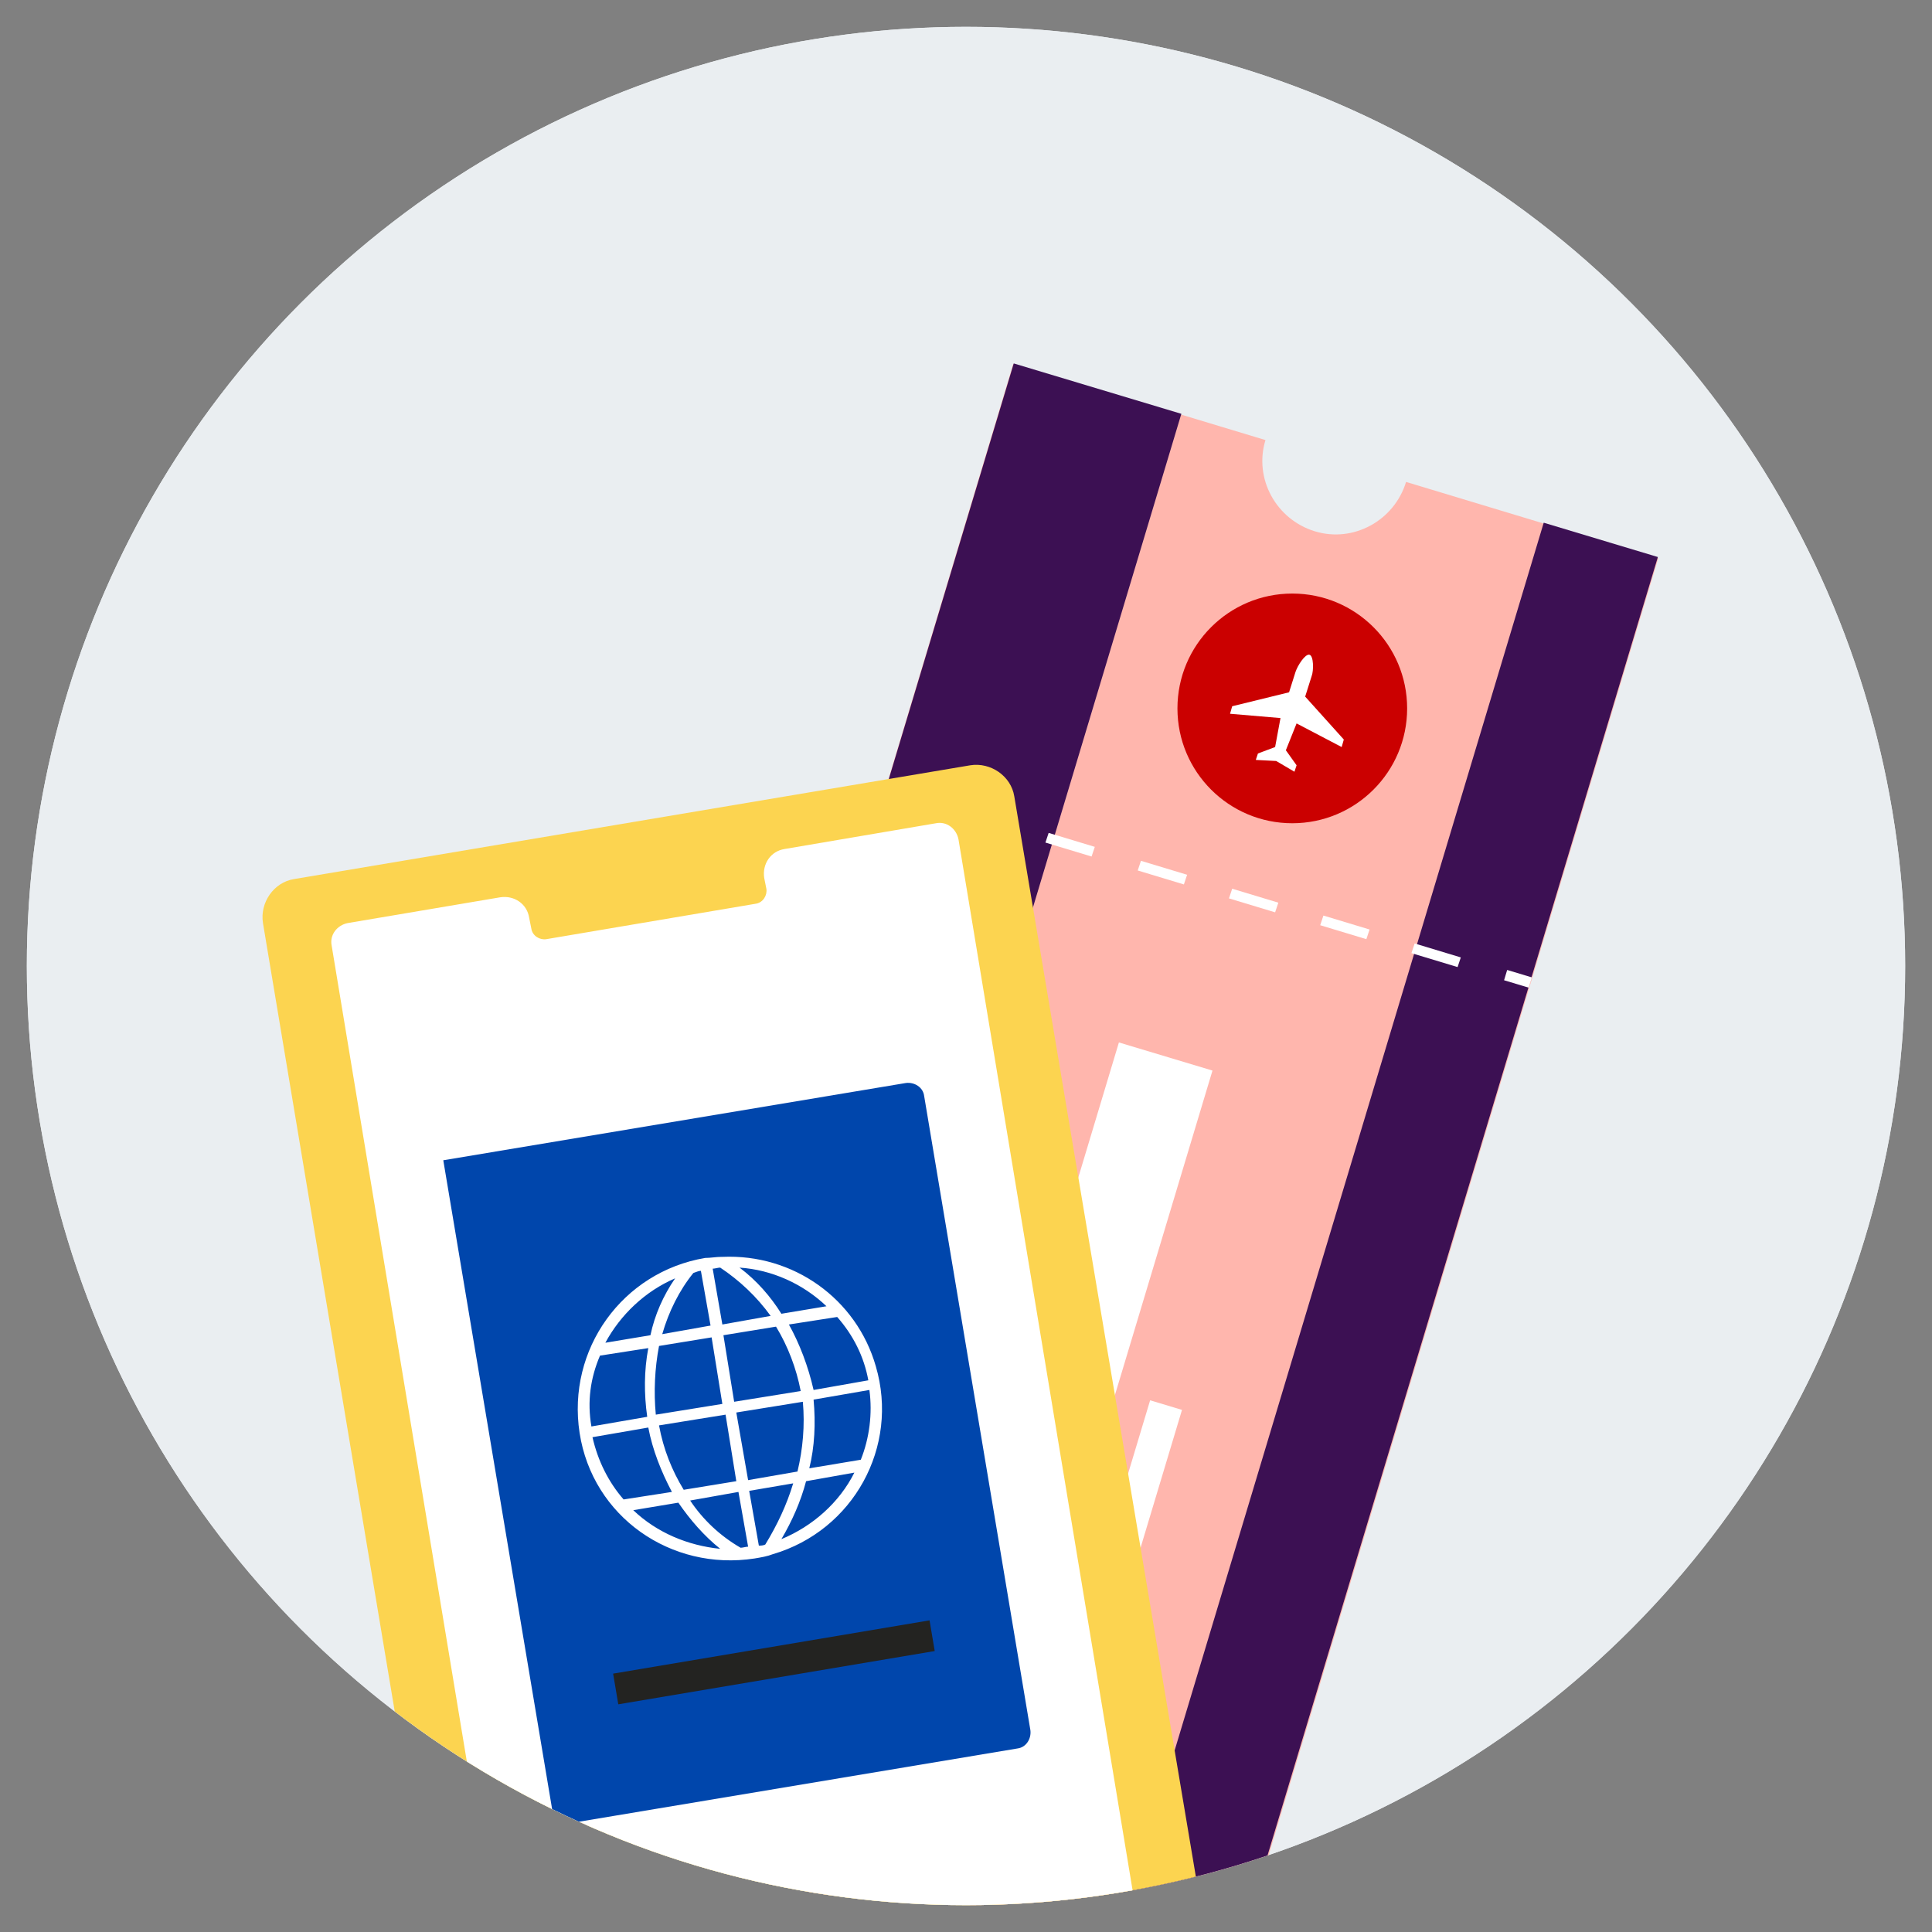 <?xml version="1.0" encoding="utf-8"?>
<svg xmlns="http://www.w3.org/2000/svg" xmlns:xlink="http://www.w3.org/1999/xlink" version="1.1" id="Layer_1" x="0px" y="0px" viewBox="0 0 180 180" style="enable-background:new 0 0 180 180;">
<rect x="0" y="0" width="180" height="180" fill="#808080" stroke="none"/>
<style type="text/css">
	.st0{fill:#EAEEF1;}
	.st1{clip-path:url(#SVGID_2_);}
	.st2{fill-rule:evenodd;clip-rule:evenodd;fill:#FFB6AD;}
	.st3{fill:#3C1053;}
	.st4{fill:#FFFFFF;}
	.st5{fill:#CB0000;}
	.st6{fill:#FCD450;}
	.st7{fill:#0046AC;}
	.st8{fill-rule:evenodd;clip-rule:evenodd;fill:#FFFFFF;}
	.st9{fill:#232321;}
</style>
<circle class="st0" cx="90" cy="90" r="87.5"/>
<circle class="st0" cx="90" cy="90" r="87.5"/>
<g>
	<defs>
		<circle id="SVGID_1_" cx="90" cy="90" r="87.5"/>
	</defs>
	<clipPath id="SVGID_2_">
		<use xlink:href="#SVGID_1_" style="overflow:visible;"/>
	</clipPath>
	<g class="st1">
		<path class="st2" d="M122.5,49.5c-3.6-1.1-5.7-4.9-4.6-8.5c0,0,0,0,0,0l-23.5-7.1L53.6,169.7l23.5,7.1c1.1-3.6,4.9-5.7,8.5-4.6&#xA;			c3.6,1.1,5.7,4.9,4.6,8.5l23.5,7.1L154.5,52L131,44.9C129.9,48.5,126.1,50.6,122.5,49.5L122.5,49.5z"/>
		
			<rect x="10.9" y="96" transform="matrix(0.288 -0.958 0.958 0.288 -41.497 152.499)" class="st3" width="141.8" height="16.3"/>
		
			<rect x="57.8" y="112.7" transform="matrix(0.288 -0.958 0.958 0.288 -21.626 207.459)" class="st3" width="141.8" height="11.1"/>
		
			<rect x="83.2" y="72.7" transform="matrix(0.288 -0.958 0.958 0.288 -11.212 132.739)" class="st4" width="1" height="2.4"/>
		<path class="st4" d="M135.8,90.1l-4.3-1.3l0.3-0.9l4.3,1.3L135.8,90.1z M127.3,87.5l-4.3-1.3l0.3-0.9l4.3,1.3L127.3,87.5z&#xA;			 M118.8,85l-4.3-1.3l0.3-0.9l4.3,1.3L118.8,85z M110.3,82.4l-4.3-1.3l0.3-0.9l4.3,1.3L110.3,82.4z M101.7,79.8l-4.3-1.3l0.3-0.9&#xA;			l4.3,1.3L101.7,79.8z M93.2,77.3L89,76l0.3-0.9l4.3,1.3L93.2,77.3z"/>
		<rect x="140.9" y="90.1" transform="matrix(0.288 -0.958 0.958 0.288 13.236 200.361)" class="st4" width="1" height="2.4"/>
		
			<rect x="83.7" y="147.9" transform="matrix(0.288 -0.958 0.958 0.288 -69.756 205.032)" class="st4" width="38.6" height="3.1"/>
		
			<rect x="63.7" y="127.3" transform="matrix(0.288 -0.958 0.958 0.288 -56.127 188.257)" class="st4" width="69.7" height="9.1"/>
		<circle class="st5" cx="120.4" cy="66" r="10.7"/>
		<path class="st4" d="M125,69.6l0.2-0.7l-3.6-4l0.6-1.9c0.2-0.5,0.2-1.9-0.2-2s-1.1,1-1.3,1.6l-0.6,1.9l-5.3,1.3l-0.2,0.7l4.7,0.4&#xA;			l-0.5,2.7l-1.6,0.6l-0.2,0.6l1.9,0.1l1.7,1l0.2-0.6l-1-1.4l1-2.5L125,69.6z"/>
		<path class="st6" d="M109.4,184.8l-63,10.6c-1.9,0.3-3.8-1-4.1-2.9L24.5,86c-0.3-1.9,1-3.8,2.9-4.1h0l63-10.6&#xA;			c1.9-0.3,3.8,1,4.1,2.9c0,0,0,0,0,0l17.9,106.5C112.7,182.7,111.4,184.5,109.4,184.8z"/>
		<path class="st4" d="M47.5,188.3L30.9,88.1c-0.2-1,0.5-1.9,1.5-2.1l14.2-2.4c1.3-0.2,2.5,0.6,2.7,1.9v0l0.2,1&#xA;			c0.1,0.7,0.8,1.1,1.4,1l19.5-3.3c0.7-0.1,1.1-0.8,1-1.4l0,0l-0.2-1c-0.2-1.3,0.6-2.5,1.9-2.7c0,0,0,0,0,0l14.1-2.4&#xA;			c1-0.2,1.9,0.5,2.1,1.5c0,0,0,0,0,0l16.6,100.2c0.2,0.9-0.5,1.8-1.4,1.9l-55.1,9.2C48.5,189.8,47.7,189.2,47.5,188.3&#xA;			C47.5,188.3,47.5,188.3,47.5,188.3z"/>
		<path class="st7" d="M41.3,108.1l43.1-7.2c0.8-0.1,1.6,0.4,1.7,1.2l9.9,59.1c0.1,0.8-0.4,1.6-1.2,1.7l-43.1,7.2l0,0L41.3,108.1&#xA;			L41.3,108.1z"/>
		<path class="st8" d="M65.7,117.2c-7.7,1.3-12.9,8.5-11.7,16.3s8.5,12.9,16.3,11.7c0.6-0.1,1.2-0.2,1.7-0.4l0,0l0,0&#xA;			c7.5-2.2,11.8-10,9.6-17.5c-1.8-6.3-7.7-10.5-14.3-10.2c0,0,0,0-0.1,0l0,0l0,0C66.7,117.1,66.2,117.2,65.7,117.2z M65.3,118.4&#xA;			l0.9,5.1l-4.5,0.8c0.6-2.1,1.6-4.1,2.9-5.7C64.9,118.5,65.1,118.4,65.3,118.4L65.3,118.4z M66.4,118.2c0.2,0,0.5-0.1,0.7-0.1&#xA;			c1.8,1.2,3.4,2.7,4.7,4.5l-4.5,0.8L66.4,118.2z M62.9,119.1c-1.1,1.6-1.9,3.4-2.3,5.3l-4.2,0.7C57.8,122.5,60.1,120.3,62.9,119.1&#xA;			L62.9,119.1z M68.9,118.1c3,0.2,5.9,1.5,8.1,3.6l-4.2,0.7C71.8,120.8,70.5,119.3,68.9,118.1L68.9,118.1z M55.9,126.3l4.5-0.7&#xA;			c-0.4,2.1-0.4,4.3-0.1,6.4l-5.2,0.9C54.7,130.6,55,128.4,55.9,126.3L55.9,126.3z M61.4,125.4l4.9-0.8l1,6.2l-6.2,1&#xA;			C60.9,129.7,61,127.5,61.4,125.4L61.4,125.4z M67.4,124.4l4.9-0.8c1.1,1.8,1.9,3.9,2.3,6l-6.2,1L67.4,124.4z M73.5,123.4l4.5-0.7&#xA;			c1.5,1.7,2.5,3.7,2.9,5.9l-5.1,0.9C75.3,127.3,74.5,125.2,73.5,123.4L73.5,123.4z M55.2,133.9l5.2-0.9c0.4,2.1,1.2,4.1,2.2,6&#xA;			l-4.5,0.7C56.7,138.1,55.7,136.1,55.2,133.9z M61.4,132.8l6.2-1l1,6.2l-4.9,0.8C62.6,137,61.8,135,61.4,132.8L61.4,132.8z&#xA;			 M68.6,131.6l6.2-1c0.2,2.2,0,4.4-0.5,6.5l-4.6,0.8L68.6,131.6z M75.8,130.4l5.2-0.9c0.3,2.2,0,4.5-0.8,6.5l-4.8,0.8&#xA;			C75.9,134.8,76,132.6,75.8,130.4L75.8,130.4z M59,140.7l4.2-0.7c1.1,1.6,2.4,3.1,3.9,4.3C64.1,144,61.2,142.8,59,140.7z&#xA;			 M64.3,139.8l4.5-0.8l0.9,5.1c-0.2,0-0.5,0.1-0.7,0.1C67.1,143.1,65.5,141.6,64.3,139.8L64.3,139.8z M69.8,138.9l4.1-0.7&#xA;			c-0.6,2-1.5,3.9-2.6,5.7c-0.2,0.1-0.4,0.1-0.6,0.1L69.8,138.9z M75.1,138l4.5-0.8c-1.4,2.8-3.9,5-6.8,6.2&#xA;			C73.8,141.7,74.6,139.9,75.1,138L75.1,138z"/>
		
			<rect x="57.1" y="153.5" transform="matrix(0.986 -0.166 0.166 0.986 -24.659 14.055)" class="st9" width="29.9" height="2.9"/>
	</g>
</g>
</svg>